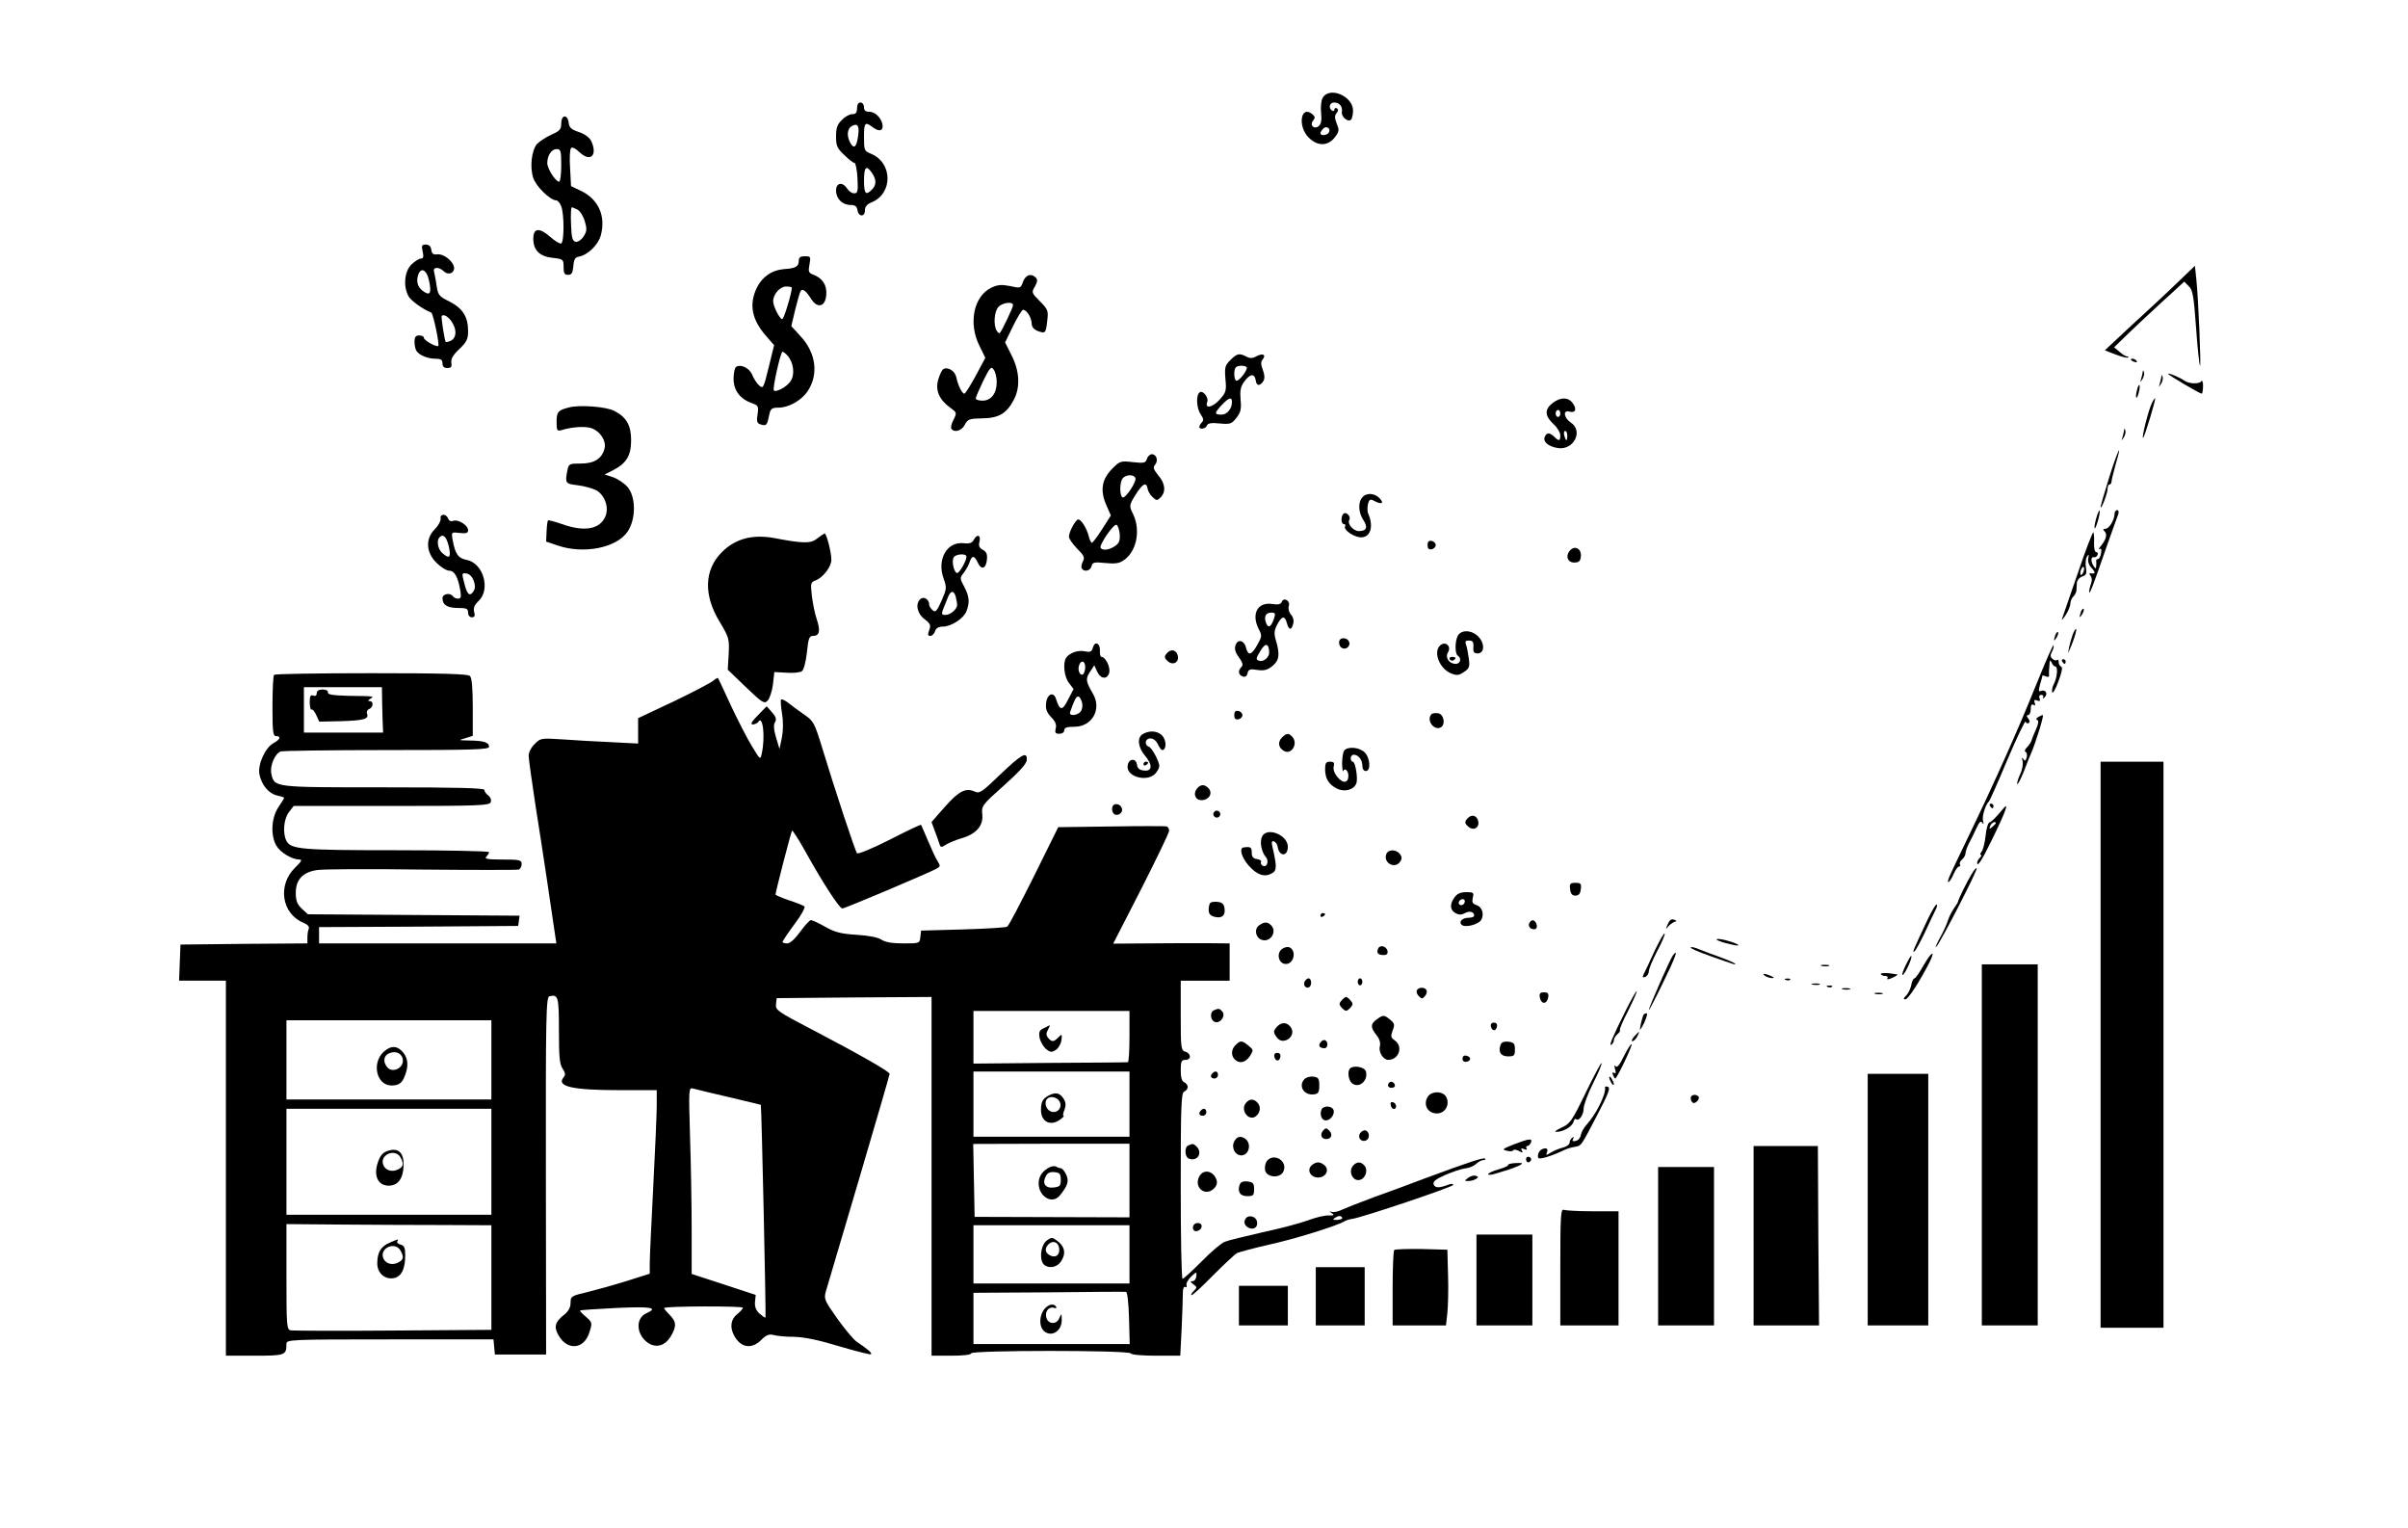 <?xml version="1.0" standalone="no"?>
<!DOCTYPE svg PUBLIC "-//W3C//DTD SVG 20010904//EN"
 "http://www.w3.org/TR/2001/REC-SVG-20010904/DTD/svg10.dtd">
<svg version="1.0" xmlns="http://www.w3.org/2000/svg"
 width="1034pt" height="656pt" viewBox="0 0 1034 656"
 preserveAspectRatio="xMidYMid meet">

<g transform="translate(0,656) scale(0.1,-0.1)"
fill="#000000" stroke="none">
<path d="M5679 6139 c-6 -12 -9 -41 -6 -65 3 -30 0 -47 -10 -55 -20 -17 -41 4
-24 24 9 11 8 17 -4 27 -50 41 -64 -53 -15 -101 38 -38 83 -37 113 3 18 24 18
30 7 57 -9 24 -10 34 -1 45 8 10 9 16 1 21 -5 3 -10 1 -10 -5 0 -6 -4 -8 -10
-5 -17 11 -11 35 9 35 23 0 37 -18 33 -41 -3 -19 23 -43 38 -34 5 3 10 21 10
40 0 63 -103 106 -131 54z m27 -148 c-8 -13 -36 -15 -36 -3 0 4 5 13 12 20 14
14 34 0 24 -17z"/>
<path d="M3680 6095 c0 -19 -5 -25 -20 -25 -12 0 -32 -11 -45 -25 -20 -19 -25
-35 -25 -71 0 -41 5 -51 36 -80 19 -19 39 -34 44 -34 4 0 10 -29 12 -65 3 -56
1 -65 -14 -65 -10 0 -23 9 -30 20 -20 31 -48 26 -48 -8 0 -35 27 -62 63 -62
19 0 26 -6 29 -22 4 -30 33 -30 32 -1 0 15 8 26 28 34 93 38 92 170 -2 209
-29 12 -30 15 -30 71 0 62 4 68 36 44 26 -20 44 -19 44 3 0 29 -29 62 -56 62
-17 0 -24 5 -24 20 0 11 -7 20 -15 20 -9 0 -15 -9 -15 -25z m4 -123 c-7 -46
-18 -53 -34 -23 -15 29 -12 59 8 70 25 14 34 0 26 -47z m60 -154 c20 -29 20
-52 0 -72 -26 -27 -34 -18 -34 39 0 59 10 68 34 33z"/>
<path d="M2410 6030 c0 -25 -6 -32 -42 -48 -24 -11 -51 -29 -62 -40 -23 -27
-32 -99 -16 -146 11 -36 73 -96 98 -96 7 0 17 -12 22 -26 13 -33 13 -151 0
-159 -5 -3 -26 9 -47 28 -47 41 -73 39 -73 -8 0 -49 27 -76 83 -82 46 -5 47
-7 47 -39 0 -27 4 -34 19 -34 16 0 20 8 23 37 2 29 8 39 23 41 39 7 84 51 95
92 22 82 -10 154 -84 190 l-44 21 -4 77 c-3 42 -1 81 4 86 5 6 19 -1 36 -17
47 -45 79 -15 51 47 -8 16 -27 30 -53 39 -33 11 -42 19 -44 40 -5 38 -32 35
-32 -3z m0 -180 c0 -38 -4 -70 -9 -70 -15 0 -51 56 -51 80 0 32 18 60 40 60
18 0 20 -7 20 -70z m70 -190 c11 -6 25 -28 31 -50 10 -33 9 -43 -5 -65 -10
-15 -25 -25 -34 -23 -14 3 -18 17 -20 76 -2 39 0 72 3 72 4 0 15 -5 25 -10z"/>
<path d="M1815 5480 c5 -23 3 -30 -8 -30 -8 0 -26 -12 -41 -26 -29 -30 -35
-90 -13 -134 10 -20 63 -58 99 -72 8 -4 36 -136 30 -143 -7 -7 -62 24 -62 35
0 6 -9 10 -20 10 -15 0 -20 -7 -20 -27 0 -16 4 -33 8 -39 12 -19 49 -34 81
-34 24 0 31 -4 31 -20 0 -14 7 -20 21 -20 16 0 20 5 17 23 -2 17 8 34 35 59
31 30 37 42 37 77 0 61 -23 97 -79 126 -45 22 -50 28 -56 67 -3 24 -9 51 -11
61 -7 21 21 23 42 2 18 -17 44 -9 44 14 0 26 -43 62 -71 59 -18 -2 -25 2 -27
20 -2 14 -10 22 -23 22 -18 0 -20 -4 -14 -30z m28 -128 c10 -49 4 -61 -20 -46
-27 17 -36 39 -29 68 11 43 39 30 49 -22z m103 -184 c17 -32 11 -63 -13 -72
-9 -4 -17 -5 -19 -4 -5 6 -21 108 -17 112 10 10 35 -8 49 -36z"/>
<path d="M3430 5441 c0 -25 -13 -33 -61 -36 -54 -4 -96 -33 -119 -80 -35 -72
-22 -138 41 -209 l33 -38 -23 -94 c-22 -90 -24 -94 -41 -79 -10 9 -24 30 -30
46 -12 29 -49 47 -69 34 -6 -3 -11 -26 -11 -51 0 -50 28 -87 79 -105 27 -9 29
-13 24 -48 -5 -33 -2 -39 16 -44 23 -6 25 -3 35 46 5 23 12 27 39 27 43 0 97
30 124 69 49 72 38 165 -29 237 l-40 44 17 72 c10 40 20 76 24 80 9 10 23 -2
44 -35 27 -43 61 -34 65 16 4 43 -16 73 -56 88 -20 8 -22 13 -16 44 6 33 5 35
-20 35 -19 0 -26 -5 -26 -19z m-30 -116 c0 -23 -34 -135 -41 -135 -11 0 -39
55 -39 77 0 30 29 63 56 63 13 0 24 -2 24 -5z m-18 -292 c26 -30 32 -80 13
-109 -15 -24 -63 -50 -72 -40 -7 7 29 166 37 166 4 0 14 -8 22 -17z"/>
<path d="M9350 5347 c-41 -40 -128 -121 -194 -181 l-118 -110 47 -18 c26 -10
50 -16 53 -13 3 3 1 5 -5 5 -5 0 -20 9 -32 20 l-23 19 65 63 c37 35 81 77 99
93 18 17 56 52 85 78 l52 48 20 -20 c17 -17 21 -42 31 -178 6 -87 14 -160 17
-163 5 -6 -7 290 -16 372 l-6 57 -75 -72z"/>
<path d="M4393 5351 c-10 -29 -11 -29 -56 -19 -37 7 -53 6 -80 -7 -76 -36
-100 -153 -51 -250 l25 -51 -41 -77 c-23 -42 -45 -77 -49 -77 -10 0 -28 37
-35 72 -6 26 -37 45 -56 33 -5 -3 -15 -23 -21 -44 -14 -46 4 -87 51 -121 29
-21 29 -22 15 -51 -9 -16 -13 -34 -10 -39 12 -19 45 -10 58 17 13 24 20 26 75
27 71 1 105 21 136 81 28 54 24 123 -11 191 l-27 54 34 70 c19 38 38 70 43 70
16 0 36 -33 37 -58 0 -15 9 -26 26 -33 33 -12 35 -10 41 45 5 42 3 48 -32 83
-36 36 -36 38 -21 63 11 20 12 30 4 38 -20 20 -43 13 -55 -17z m-43 -101 c0
-10 -47 -109 -57 -120 -2 -2 -8 2 -13 10 -15 24 -11 82 7 102 17 19 63 25 63
8z m-70 -330 c0 -49 -24 -80 -61 -80 -16 0 -29 4 -29 10 0 5 15 39 32 75 29
58 34 64 45 48 7 -9 13 -33 13 -53z"/>
<path d="M5283 5014 c-23 -23 -25 -31 -21 -81 5 -51 3 -58 -27 -91 -31 -33
-63 -37 -51 -7 7 18 -18 50 -32 41 -17 -10 -15 -68 4 -95 12 -17 13 -26 5 -34
-6 -6 -11 -15 -11 -19 0 -14 28 -9 33 6 4 9 19 12 55 8 44 -4 51 -2 71 24 19
24 22 38 18 79 -3 39 0 55 16 77 25 34 44 36 49 6 3 -26 18 -27 33 -4 6 10 6
26 -2 47 -9 24 -10 36 -1 46 16 20 1 28 -26 14 -17 -10 -29 -10 -44 -2 -30 16
-40 14 -69 -15z m70 -30 c8 -9 -34 -64 -45 -58 -10 6 -11 48 -1 57 8 9 38 9
46 1z m-63 -150 c0 -29 -21 -54 -45 -54 -32 0 -31 7 2 42 30 32 43 35 43 12z"/>
<path d="M9150 5016 c0 -2 7 -7 16 -10 8 -3 12 -2 9 4 -6 10 -25 14 -25 6z"/>
<path d="M9201 4963 c-1 -6 -4 -20 -7 -30 -5 -17 -5 -17 6 0 6 10 9 23 6 30
-3 9 -5 9 -5 0z"/>
<path d="M9310 4955 c0 -5 136 -85 144 -85 3 0 6 15 6 33 0 18 -4 27 -8 20 -8
-13 -55 -11 -74 4 -17 12 -68 34 -68 28z"/>
<path d="M9281 4943 c-1 -6 -4 -20 -7 -30 -5 -17 -5 -17 6 0 6 10 9 23 6 30
-3 9 -5 9 -5 0z"/>
<path d="M9176 4884 c-4 -14 -5 -28 -3 -31 3 -2 8 8 11 23 4 14 5 28 3 31 -3
2 -8 -8 -11 -23z"/>
<path d="M6666 4829 c-34 -27 -33 -54 4 -89 17 -15 30 -37 30 -49 0 -25 -6
-26 -26 -6 -20 19 -33 19 -41 -1 -8 -20 14 -40 54 -47 69 -13 114 72 58 109
-30 20 -35 55 -6 47 26 -7 33 10 15 35 -19 28 -54 28 -88 1z m34 -44 c0 -8 -4
-15 -10 -15 -5 0 -10 7 -10 15 0 8 5 15 10 15 6 0 10 -7 10 -15z m30 -95 c0
-11 -2 -20 -4 -20 -2 0 -6 9 -9 20 -3 11 -1 20 4 20 5 0 9 -9 9 -20z"/>
<path d="M9241 4831 c-15 -28 -48 -160 -38 -150 7 6 56 169 51 169 -2 0 -8 -8
-13 -19z"/>
<path d="M2444 4811 c-48 -12 -54 -19 -54 -63 0 -37 2 -40 23 -34 46 14 103
17 129 7 36 -14 62 -54 54 -86 -11 -44 -44 -65 -102 -65 -50 0 -52 -1 -58 -31
-10 -53 -8 -56 43 -62 28 -3 63 -13 80 -21 36 -19 56 -71 42 -109 -22 -59 -89
-72 -188 -37 -31 11 -58 18 -60 16 -2 -2 -5 -23 -6 -47 l-2 -44 50 -17 c112
-38 253 -10 300 60 36 53 36 148 0 191 -14 16 -42 35 -62 42 l-37 12 36 18
c58 30 78 63 78 129 0 64 -20 99 -72 126 -34 18 -149 27 -194 15z"/>
<path d="M9121 4713 c-1 -6 -4 -20 -7 -30 -5 -17 -5 -17 6 0 6 10 9 23 6 30
-3 9 -5 9 -5 0z"/>
<path d="M9057 4511 c-20 -65 -37 -122 -37 -127 1 -17 30 58 30 77 0 11 4 19
8 19 5 0 9 6 9 13 0 6 8 38 17 71 32 108 11 67 -27 -53z"/>
<path d="M4925 4590 c-6 -18 -12 -19 -60 -14 -52 6 -56 5 -88 -27 -46 -46 -54
-94 -27 -156 l20 -46 -37 -58 c-21 -33 -41 -59 -44 -59 -4 0 -10 12 -14 28 -8
33 -32 72 -45 72 -11 0 -40 -53 -40 -74 0 -9 16 -31 35 -51 30 -30 34 -38 25
-55 -6 -11 -8 -25 -5 -30 10 -17 37 -11 42 9 4 17 11 19 59 14 40 -4 60 -2 78
11 56 36 75 128 42 198 -18 37 -18 38 10 84 31 49 47 57 52 25 2 -10 11 -26
21 -35 17 -16 20 -16 35 -1 23 24 20 59 -10 94 -21 26 -24 34 -14 46 15 18 6
45 -14 45 -8 0 -18 -9 -21 -20z m-50 -81 c9 -13 -43 -92 -55 -84 -14 9 -12 69
2 83 15 15 45 16 53 1z m-67 -241 c2 -28 -2 -40 -20 -52 -24 -17 -54 -21 -62
-8 -7 12 55 103 68 99 6 -2 12 -20 14 -39z"/>
<path d="M5849 4424 c-18 -22 -16 -64 5 -96 21 -32 14 -48 -19 -48 -24 0 -51
32 -41 48 8 13 -11 35 -23 28 -14 -9 -14 -46 0 -46 5 0 8 -4 5 -9 -8 -12 24
-38 55 -46 49 -12 71 37 45 98 -5 9 -5 28 -2 42 5 21 10 24 26 15 32 -17 45
-12 25 10 -22 24 -58 26 -76 4z"/>
<path d="M9001 4334 c-6 -21 -9 -40 -6 -42 2 -2 8 13 14 34 6 21 9 40 6 42 -2
2 -8 -13 -14 -34z"/>
<path d="M9080 4355 c0 -26 -23 -65 -39 -65 -11 0 -12 -3 -4 -11 13 -13 7 -35
-16 -63 -9 -11 -11 -17 -5 -13 7 4 9 -2 6 -18 -2 -14 -8 -25 -13 -25 -5 0 -8
-3 -8 -7 1 -5 1 -15 0 -23 -1 -13 -2 -13 -11 0 -13 20 -12 41 1 38 6 -2 14 3
16 10 3 6 0 12 -6 12 -6 0 -10 17 -9 40 1 22 -1 42 -3 45 -3 2 -33 -75 -66
-173 -34 -97 -64 -186 -68 -197 -4 -11 2 -5 14 13 12 18 21 40 21 50 0 10 6
24 12 30 7 7 13 18 14 25 0 7 2 22 2 34 1 12 11 24 23 28 18 6 20 13 16 39 -3
18 -1 39 5 47 7 11 9 9 5 -8 -3 -13 3 -30 15 -42 18 -20 16 -26 -6 -22 -5 1
-5 -4 1 -11 6 -8 7 -21 2 -33 -4 -11 -8 -27 -8 -35 0 -18 15 20 74 191 25 69
47 133 51 142 3 10 1 17 -5 17 -6 0 -11 -7 -11 -15z m-134 -251 c-4 -9 -9 -15
-11 -12 -3 3 -3 13 1 22 4 9 9 15 11 12 3 -3 3 -13 -1 -22z"/>
<path d="M1892 4333 c1 -10 -10 -30 -25 -45 -41 -41 -38 -99 7 -144 19 -19 44
-34 55 -34 23 0 38 -28 48 -87 4 -26 2 -33 -10 -33 -9 0 -19 5 -22 10 -11 17
-45 11 -45 -8 0 -29 21 -42 67 -42 36 0 43 -3 43 -20 0 -12 7 -20 16 -20 12 0
15 6 10 23 -4 17 1 30 19 47 53 50 20 162 -50 176 -38 7 -51 26 -62 90 -5 30
-4 30 31 26 28 -3 36 -1 36 12 0 21 -43 48 -64 40 -10 -4 -18 0 -22 10 -8 22
-36 21 -32 -1z m35 -118 c11 -49 3 -57 -29 -28 -18 16 -24 53 -11 66 16 17 30
3 40 -38z m107 -148 c7 -18 7 -33 0 -44 -16 -26 -28 -17 -40 32 -12 45 -11 46
9 43 13 -2 25 -14 31 -31z"/>
<path d="M3510 4249 c-27 -23 -59 -23 -185 1 -93 17 -167 -2 -225 -60 -76 -76
-80 -184 -10 -299 41 -69 42 -74 39 -139 l-4 -67 77 -74 c71 -68 80 -74 94
-59 9 9 19 40 23 69 l6 54 53 -3 c30 -2 59 1 66 7 8 7 17 43 21 81 6 60 10 70
26 70 28 0 33 22 16 72 -8 23 -17 69 -21 101 -6 54 -5 58 18 66 31 13 66 58
66 88 0 32 -21 113 -29 113 -3 -1 -17 -10 -31 -21z"/>
<path d="M4181 4242 c-7 -13 -18 -17 -43 -14 -72 8 -116 -70 -86 -152 14 -39
13 -44 -9 -95 -20 -45 -26 -51 -38 -41 -8 7 -15 18 -15 24 0 22 -22 37 -37 25
-24 -20 -15 -63 17 -87 25 -19 28 -26 20 -47 -7 -19 -6 -25 5 -25 7 0 17 9 20
20 4 13 15 20 33 20 37 0 90 35 102 66 15 38 12 65 -10 106 -19 35 -19 37 -1
60 10 13 21 33 25 46 10 29 20 28 35 -4 15 -33 35 -26 39 14 2 23 -2 33 -18
42 -15 8 -19 17 -14 35 7 29 -11 34 -25 7z m-31 -72 c0 -18 -30 -70 -40 -70
-12 0 -24 46 -16 65 6 17 56 21 56 5z m-46 -172 c3 -13 6 -28 6 -35 0 -18 -29
-43 -50 -43 -17 0 -18 4 -10 25 6 14 14 36 20 50 12 31 26 32 34 3z"/>
<path d="M6130 4220 c0 -15 5 -20 18 -18 9 2 17 10 17 18 0 8 -8 16 -17 18
-13 2 -18 -3 -18 -18z"/>
<path d="M6740 4195 c-19 -23 -8 -50 20 -50 19 0 26 6 28 24 5 35 -26 53 -48
26z"/>
<path d="M5504 3976 c-4 -10 -16 -13 -40 -9 -64 10 -92 -42 -59 -108 15 -27
14 -32 -7 -69 -25 -44 -39 -46 -48 -9 -8 31 -36 37 -45 8 -5 -14 0 -31 15 -51
16 -22 19 -33 11 -41 -16 -16 -14 -34 5 -41 11 -4 18 1 21 14 4 17 11 19 42
14 28 -4 42 -1 64 16 30 24 34 50 16 110 -9 30 -8 43 5 68 20 38 33 41 42 7 8
-31 20 -32 27 -3 4 13 0 29 -9 39 -9 10 -13 26 -10 37 8 23 -22 40 -30 18z
m-35 -76 c-13 -35 -25 -38 -34 -10 -8 25 1 40 25 40 17 0 18 -4 9 -30z m-19
-141 c0 -22 -26 -43 -45 -35 -13 4 -12 11 7 41 21 37 37 34 38 -6z"/>
<path d="M8936 3935 c-9 -26 -7 -32 5 -12 6 10 9 21 6 23 -2 3 -7 -2 -11 -11z"/>
<path d="M8900 3835 c-5 -14 -12 -38 -15 -53 l-5 -27 11 25 c15 35 29 80 23
80 -2 0 -9 -11 -14 -25z"/>
<path d="M6260 3831 c-13 -25 -13 -78 0 -86 17 -11 11 -35 -9 -35 -29 0 -47
28 -33 50 15 25 -10 49 -33 30 -32 -27 -5 -99 44 -120 26 -11 35 -10 57 5 23
15 26 22 21 59 -3 22 -8 49 -12 59 -5 13 -2 17 13 17 16 0 20 -6 19 -27 -2
-22 2 -28 18 -28 29 0 32 41 4 71 -28 30 -74 32 -89 5z"/>
<path d="M8826 3835 c-9 -26 -7 -32 5 -12 6 10 9 21 6 23 -2 3 -7 -2 -11 -11z"/>
<path d="M5750 3801 c0 -22 23 -34 38 -19 15 15 3 38 -19 38 -12 0 -19 -7 -19
-19z"/>
<path d="M4693 3780 c-5 -18 -11 -21 -35 -16 -30 6 -66 -7 -80 -28 -15 -22 -8
-83 12 -108 l20 -26 -24 -46 c-24 -48 -35 -48 -51 2 -10 35 -39 24 -43 -17 -3
-25 3 -40 22 -60 18 -18 24 -33 19 -49 -4 -18 -1 -22 16 -22 12 0 21 6 21 15
0 11 11 15 43 15 77 0 119 76 80 142 -31 53 -32 64 -13 93 l19 29 12 -27 c15
-33 44 -35 52 -5 6 23 -16 68 -33 68 -5 0 -8 12 -7 26 2 33 -22 44 -30 14z
m-33 -84 c0 -14 -5 -28 -10 -31 -13 -8 -24 20 -16 40 9 24 26 17 26 -9z m-14
-151 c4 -15 1 -32 -6 -40 -15 -18 -51 -20 -45 -2 19 54 26 67 35 67 5 0 12
-11 16 -25z"/>
<path d="M8746 3627 c-78 -195 -181 -425 -292 -655 -42 -86 -80 -167 -85 -180
-13 -34 6 -18 21 18 7 16 17 30 22 30 5 0 7 4 4 9 -3 5 1 14 9 21 8 7 15 19
15 27 0 8 7 27 14 41 8 15 23 44 32 65 13 28 19 35 26 25 6 -9 7 -6 3 8 -5 20
11 71 26 84 3 3 39 83 79 179 41 96 76 169 78 163 2 -7 8 -9 13 -6 6 3 5 11
-2 20 -8 10 -8 14 0 14 6 0 11 12 11 26 0 17 4 23 12 18 7 -5 9 -2 5 9 -4 12
-2 14 10 10 12 -5 15 -2 11 9 -4 8 -1 15 8 15 7 0 10 -5 7 -11 -3 -7 -1 -6 7
1 15 14 4 34 -15 27 -12 -5 -12 0 -5 28 6 18 10 35 10 37 0 2 7 1 15 -3 8 -3
14 -2 14 2 -1 4 -1 23 1 42 1 26 3 30 9 17 4 -10 11 -18 16 -18 13 0 9 -48 -6
-76 -6 -11 -9 -27 -7 -35 3 -7 15 14 27 47 14 38 19 61 12 63 -6 2 -11 11 -11
20 0 8 -3 12 -7 9 -3 -4 -12 -2 -19 4 -10 8 -11 16 -3 31 6 10 9 23 7 28 -2 4
-34 -69 -72 -163z"/>
<path d="M5010 3755 c-11 -13 -11 -19 3 -32 21 -21 49 -9 45 19 -4 28 -30 35
-48 13z"/>
<path d="M6225 3730 c4 -6 11 -8 16 -5 14 9 11 15 -7 15 -8 0 -12 -5 -9 -10z"/>
<path d="M8855 3720 c3 -5 8 -10 11 -10 2 0 4 5 4 10 0 6 -5 10 -11 10 -5 0
-7 -4 -4 -10z"/>
<path d="M1177 3663 c-4 -3 -7 -64 -7 -135 0 -107 2 -128 15 -128 23 0 18 -15
-10 -30 -36 -19 -69 -92 -61 -134 9 -46 40 -83 76 -91 17 -4 30 -8 30 -10 0
-2 -11 -21 -25 -41 -30 -45 -34 -121 -8 -165 17 -29 67 -59 99 -59 13 0 8 -9
-19 -35 -76 -74 -58 -197 35 -236 19 -8 27 -17 24 -26 -4 -8 -6 -25 -6 -39 l0
-24 -272 -2 -273 -3 -3 -77 -3 -78 101 0 100 0 0 -805 0 -805 124 0 c131 0
136 2 136 51 0 18 13 19 444 19 l445 0 3 -32 3 -33 110 0 110 0 -1 767 c-1
693 1 767 15 771 38 9 41 -1 41 -147 0 -113 3 -146 16 -164 12 -18 13 -26 4
-37 -32 -39 36 -55 238 -55 l162 0 0 -67 c0 -38 -7 -194 -15 -348 -8 -154 -15
-301 -15 -327 l0 -46 -98 -31 c-54 -17 -130 -38 -170 -48 -69 -16 -72 -18 -72
-46 0 -19 -9 -36 -25 -49 -42 -33 -48 -53 -27 -90 38 -68 111 -61 133 13 13
40 12 42 -15 66 -16 13 -27 25 -25 27 2 2 73 7 157 11 150 7 181 1 127 -23
-48 -22 -43 -93 9 -128 35 -22 72 -11 96 29 26 43 25 63 -6 94 -14 14 -24 26
-22 28 8 8 338 9 338 1 0 -4 -11 -17 -25 -28 -27 -21 -32 -56 -13 -91 28 -53
75 -61 117 -19 21 21 34 26 52 21 13 -4 53 -8 89 -8 44 -1 107 -14 195 -41 71
-21 132 -36 135 -34 5 6 -10 19 -64 56 -13 10 -50 54 -82 99 -55 78 -57 83
-47 118 6 20 70 236 142 480 72 244 131 447 131 451 0 10 -136 87 -333 190
-148 77 -158 84 -155 109 l3 26 333 3 332 2 0 -770 0 -770 85 0 c50 0 85 4 85
10 0 14 677 14 685 0 3 -6 51 -10 110 -10 l103 0 6 118 c3 64 5 132 5 150 0
20 4 31 11 27 5 -3 7 0 5 7 -3 8 6 24 19 37 25 23 25 23 23 2 -1 -11 -8 -21
-16 -21 -11 0 -11 -3 3 -13 17 -13 17 -14 1 -30 -9 -9 -13 -17 -8 -17 5 0 47
39 93 86 47 47 92 89 101 94 9 5 70 21 135 36 107 23 297 82 327 101 7 4 21 9
32 10 44 6 435 138 435 146 0 5 -7 6 -16 3 -44 -17 -61 -17 -68 -1 -4 12 7 22
50 41 30 13 68 26 85 28 16 1 37 10 47 19 10 10 25 17 32 17 7 0 11 3 7 6 -6
6 -68 -14 -262 -86 -60 -23 -158 -59 -217 -80 -59 -22 -120 -46 -135 -53 -16
-8 -35 -12 -43 -10 -13 4 -13 3 0 -6 11 -7 7 -10 -16 -9 -16 1 -56 -9 -88 -21
-32 -12 -119 -35 -194 -51 -75 -17 -149 -35 -163 -41 -14 -5 -59 -43 -99 -84
-41 -41 -78 -75 -82 -75 -5 0 -8 180 -8 399 0 345 2 400 15 405 8 3 15 12 15
20 0 7 -7 16 -15 20 -10 4 -15 20 -15 51 0 38 3 45 20 45 26 0 26 27 0 35 -19
6 -20 15 -20 156 l0 149 105 0 105 0 0 80 0 80 -102 1 c-57 0 -169 0 -251 -1
l-147 -1 120 234 c66 130 120 242 120 250 0 9 -4 17 -10 19 -5 2 -112 2 -238
0 l-228 -3 -104 -210 c-58 -116 -109 -214 -115 -217 -5 -4 -91 -9 -190 -12
l-180 -5 -3 -27 c-3 -28 -4 -28 -73 -28 -47 0 -78 5 -94 16 -15 10 -56 18
-107 21 -67 4 -93 11 -134 34 -28 16 -56 29 -62 29 -5 0 -26 -22 -46 -50 -23
-31 -43 -50 -56 -50 -11 0 -20 3 -20 6 0 4 23 38 51 76 29 38 48 73 43 77 -5
4 -35 16 -66 26 -32 11 -58 22 -58 25 1 15 67 270 71 274 2 3 26 -34 53 -82
77 -139 150 -252 163 -252 11 0 361 148 403 170 18 10 19 13 6 33 -8 12 -26
51 -41 87 -15 36 -29 67 -30 69 -2 2 -63 -27 -135 -64 -73 -37 -136 -63 -140
-58 -8 9 -98 282 -151 457 -31 101 -36 111 -74 137 -22 15 -53 38 -68 50 -15
12 -30 19 -33 16 -3 -2 -1 -30 4 -61 6 -37 5 -74 -1 -104 l-10 -47 -15 50
c-10 34 -11 54 -4 65 7 12 4 23 -13 42 l-23 26 -38 -39 c-27 -27 -33 -39 -22
-39 9 0 20 5 24 11 19 32 31 -64 15 -135 -6 -29 -6 -29 -42 30 -20 32 -60 111
-90 174 -29 63 -54 117 -56 119 -2 2 -11 -3 -20 -11 -10 -9 -87 -49 -170 -89
l-153 -72 0 -54 0 -55 -117 6 c-65 3 -159 8 -210 12 -89 6 -93 5 -117 -20 -15
-14 -26 -36 -26 -50 0 -14 14 -112 30 -218 27 -168 70 -458 84 -555 l5 -33
-510 0 -509 0 0 35 0 35 428 2 427 3 3 22 3 22 -455 3 -454 3 -26 24 c-20 19
-26 34 -26 68 0 57 30 89 92 98 24 4 226 5 449 2 222 -2 410 -2 417 0 6 3 12
13 12 24 0 17 -8 19 -82 19 -64 0 -79 3 -70 12 7 7 12 16 12 20 0 4 -179 8
-399 8 -410 0 -451 4 -471 40 -17 32 -12 95 11 124 l20 26 420 0 c380 0 420 2
426 16 4 10 -1 22 -10 29 -10 7 -17 17 -17 24 0 8 -116 11 -433 11 -474 0
-469 -1 -482 59 -7 33 15 85 40 95 9 3 214 6 456 6 369 0 439 2 439 14 0 19
-22 26 -83 27 -49 1 -50 1 -19 10 l32 10 0 122 c0 82 -4 127 -12 135 -9 9
-117 12 -423 12 -227 0 -415 -3 -418 -7z m464 -125 c1 -40 2 -84 3 -98 l1 -25
-170 0 -170 0 0 97 0 98 168 0 167 0 1 -72z m3209 -1428 c0 -60 -3 -110 -7
-110 -5 -1 -155 -2 -335 -3 l-328 -3 0 113 0 113 335 0 335 0 0 -110z m-2740
-100 l0 -170 -440 0 -440 0 0 170 0 170 440 0 440 0 0 -170z m2740 -190 l0
-140 -335 0 -335 0 0 140 0 140 335 0 335 0 0 -140z m-1720 30 c74 -18 136
-32 137 -33 3 -4 23 -910 20 -913 -2 -2 -13 6 -26 17 -15 14 -21 30 -19 50 l3
30 -137 45 -138 45 0 188 c0 103 -3 284 -7 401 -6 206 -6 212 13 207 10 -3 80
-20 154 -37z m-1020 -277 l0 -228 -440 0 -440 0 0 228 0 227 440 0 440 0 0
-227z m2740 -81 l0 -158 -332 1 -333 1 -3 157 -3 156 336 1 335 0 0 -158z
m913 -159 c3 -5 -6 -9 -20 -10 -19 -1 -22 1 -12 8 17 11 26 11 32 2z m-3860
-32 l207 -1 0 -225 0 -224 -422 -3 c-233 -2 -431 -1 -440 1 -17 3 -18 22 -18
230 l0 226 233 -2 c127 -1 325 -2 440 -2z m2947 -126 l0 -125 -335 0 -335 0 0
125 0 125 335 0 335 0 0 -125z m-2 -273 l3 -112 -336 0 -335 0 0 110 0 110
323 2 c177 2 327 3 332 2 6 0 11 -47 13 -112z"/>
<path d="M1360 3584 c0 -10 -6 -14 -15 -10 -12 4 -15 -3 -15 -30 0 -19 4 -33
8 -30 4 2 13 -8 20 -24 l13 -28 93 2 c98 3 121 9 112 32 -3 8 1 17 9 20 18 7
20 34 3 34 -9 0 -8 4 2 10 18 12 21 11 -100 13 -62 2 -84 5 -82 15 1 7 -8 12
-23 12 -16 0 -25 -6 -25 -16z"/>
<path d="M4482 2146 c-19 -9 -22 -16 -18 -41 3 -16 16 -38 27 -48 19 -15 25
-16 43 -4 12 8 22 27 24 42 3 26 2 27 -13 12 -20 -21 -29 -21 -44 -3 -9 11
-10 20 -1 35 6 12 9 20 8 20 -2 -1 -13 -7 -26 -13z"/>
<path d="M1647 2044 c-52 -48 -30 -144 34 -144 32 0 46 10 58 43 16 41 13 72
-7 98 -26 31 -53 32 -85 3z m83 -38 c0 -32 -43 -52 -65 -30 -22 23 -19 53 8
63 30 12 57 -4 57 -33z"/>
<path d="M4503 1857 c-26 -14 -33 -28 -33 -62 0 -52 42 -72 84 -40 11 8 17 15
13 15 -4 0 -2 12 4 26 7 20 6 32 -5 49 -16 24 -34 27 -63 12z m47 -26 c14 -28
-13 -55 -41 -41 -19 10 -26 40 -12 53 13 14 43 7 53 -12z"/>
<path d="M1675 1622 c-31 -7 -44 -21 -56 -64 -13 -51 7 -88 50 -88 40 0 62 30
64 85 2 52 -19 76 -58 67z m45 -31 c15 -28 13 -39 -10 -51 -27 -14 -57 -4 -65
21 -14 43 53 70 75 30z"/>
<path d="M4505 1548 c-30 -16 -45 -39 -45 -68 0 -58 59 -92 91 -52 35 43 40
62 27 90 -7 15 -18 27 -23 27 -6 0 -15 3 -20 7 -6 3 -19 2 -30 -4z m50 -53 c0
-26 -4 -30 -31 -33 -36 -4 -50 18 -33 49 7 14 19 19 37 17 23 -2 27 -8 27 -33z"/>
<path d="M1673 1225 c-38 -16 -53 -42 -53 -89 0 -43 35 -72 75 -62 30 8 45 40
45 98 0 31 -4 41 -20 45 -11 3 -17 9 -14 14 7 11 6 11 -33 -6z m47 -34 c15
-28 13 -39 -10 -51 -27 -14 -57 -4 -65 21 -14 43 53 70 75 30z"/>
<path d="M4490 1230 c-22 -22 -27 -79 -8 -98 19 -19 55 -14 72 10 28 40 18 74
-31 102 -7 4 -21 -2 -33 -14z m58 -29 c4 -29 -15 -43 -40 -30 -21 11 -23 30
-6 47 19 19 43 10 46 -17z"/>
<path d="M4487 943 c-28 -32 -26 -88 4 -103 32 -18 69 11 68 53 0 30 -1 30
-10 9 -12 -32 -53 -27 -57 7 -4 25 15 44 36 36 7 -3 10 0 7 5 -9 15 -30 12
-48 -7z"/>
<path d="M5300 3490 c0 -15 5 -20 18 -18 9 2 17 10 17 18 0 8 -8 16 -17 18
-13 2 -18 -3 -18 -18z"/>
<path d="M6147 3494 c-23 -23 7 -69 37 -58 25 10 17 58 -9 62 -12 2 -24 0 -28
-4z"/>
<path d="M8751 3481 c-8 -5 -9 -10 -3 -12 7 -3 5 -17 -5 -39 -9 -19 -17 -41
-19 -47 -1 -7 -10 -20 -19 -30 -10 -9 -13 -19 -7 -21 5 -1 7 -12 5 -23 -5 -16
-8 -18 -15 -7 -6 9 -7 6 -3 -9 3 -13 -1 -38 -11 -58 -9 -20 -14 -38 -12 -41 3
-2 15 21 28 53 12 32 26 67 31 78 20 45 57 165 51 165 -4 0 -13 -4 -21 -9z"/>
<path d="M4908 3409 c-26 -14 -22 -56 7 -91 35 -41 34 -70 -2 -66 -20 2 -29 9
-31 26 -4 29 -36 26 -40 -5 -7 -51 94 -74 124 -28 16 24 16 28 -1 65 -10 21
-24 41 -31 44 -22 8 -17 36 6 36 12 0 25 -10 32 -25 6 -14 15 -25 19 -25 16 0
19 34 4 56 -17 26 -56 31 -87 13z"/>
<path d="M5505 3394 c-19 -19 -16 -43 7 -57 33 -21 65 32 36 61 -16 16 -23 15
-43 -4z"/>
<path d="M5772 3338 c-5 -7 -9 -32 -9 -56 1 -24 3 -38 5 -32 6 16 22 1 22 -20
0 -32 -22 -35 -46 -7 -14 16 -20 34 -17 47 4 15 1 20 -16 20 -17 0 -21 -6 -21
-31 0 -41 15 -66 50 -84 32 -17 74 -6 84 22 8 20 -4 93 -15 93 -5 0 -9 7 -9
15 0 8 6 15 13 15 20 0 37 -22 37 -47 0 -14 6 -23 15 -23 22 0 19 56 -5 80
-22 22 -72 27 -88 8z"/>
<path d="M4296 3236 c-80 -77 -90 -84 -111 -74 -38 17 -68 2 -128 -66 l-57
-65 14 -38 c8 -21 17 -46 20 -56 5 -16 8 -16 28 -3 13 8 42 20 66 27 63 18 95
54 90 102 -4 38 -1 41 93 125 66 59 98 94 98 110 2 38 -22 25 -113 -62z"/>
<path d="M4910 3279 c0 -5 5 -7 10 -4 6 3 10 8 10 11 0 2 -4 4 -10 4 -5 0 -10
-5 -10 -11z"/>
<path d="M9020 2075 l0 -1215 135 0 135 0 0 1215 0 1215 -135 0 -135 0 0
-1215z"/>
<path d="M5140 3175 c-18 -22 -8 -50 19 -50 32 0 49 28 32 49 -17 20 -35 20
-51 1z"/>
<path d="M4777 3097 c-3 -8 -2 -20 3 -27 11 -18 42 -4 38 17 -4 22 -34 29 -41
10z"/>
<path d="M8545 3100 c3 -5 8 -10 11 -10 2 0 4 5 4 10 0 6 -5 10 -11 10 -5 0
-7 -4 -4 -10z"/>
<path d="M8598 3084 c-28 -34 -46 -52 -56 -55 -6 -2 -13 -28 -16 -58 -3 -29
-11 -60 -17 -67 -6 -8 -8 -14 -3 -14 4 0 3 -5 -4 -12 -7 -7 -12 -16 -12 -22 0
-20 20 10 60 92 67 137 80 176 48 136z m-28 -58 c0 -2 -7 -9 -15 -16 -13 -11
-14 -10 -9 4 5 14 24 23 24 12z"/>
<path d="M5210 3065 c0 -8 7 -15 15 -15 8 0 15 7 15 15 0 8 -7 15 -15 15 -8 0
-15 -7 -15 -15z"/>
<path d="M6300 3045 c-11 -13 -11 -19 3 -32 21 -21 49 -9 45 19 -4 28 -30 35
-48 13z"/>
<path d="M5420 2970 c-12 -22 -4 -67 16 -90 15 -18 3 -47 -15 -36 -6 4 -9 11
-6 16 3 5 -5 10 -17 12 -17 2 -23 10 -23 28 0 23 -5 26 -35 22 -20 -3 -9 -42
21 -77 36 -41 68 -52 99 -35 23 12 24 27 4 114 -5 21 -3 27 6 24 7 -2 14 -12
16 -22 6 -44 44 -45 44 -1 0 50 -88 86 -110 45z"/>
<path d="M5953 2894 c-15 -39 38 -67 60 -32 8 12 7 21 -2 32 -17 21 -50 20
-58 0z"/>
<path d="M8466 2807 c-20 -32 -57 -108 -58 -117 0 -3 -8 -16 -18 -30 -9 -14
-21 -36 -25 -50 -4 -14 -20 -50 -37 -80 -16 -30 -21 -44 -11 -31 25 33 174
324 171 333 -2 4 -12 -7 -22 -25z"/>
<path d="M6742 2743 c2 -20 9 -28 23 -28 14 0 21 8 23 28 3 23 0 27 -23 27
-23 0 -26 -4 -23 -27z"/>
<path d="M6246 2708 c-22 -30 -20 -55 4 -68 14 -8 26 -8 40 0 21 11 40 6 40
-11 0 -5 -11 -9 -24 -9 -27 0 -43 -17 -30 -30 15 -14 74 1 85 22 13 25 3 55
-22 63 -16 5 -19 12 -15 31 6 22 3 24 -28 24 -25 0 -39 -7 -50 -22z m44 -16
c0 -13 -12 -22 -22 -16 -10 6 -1 24 13 24 5 0 9 -4 9 -8z"/>
<path d="M5197 2684 c-4 -4 -7 -18 -7 -30 0 -17 7 -25 26 -30 31 -8 47 6 42
37 -2 17 -10 25 -28 27 -14 2 -29 0 -33 -4z"/>
<path d="M8278 2614 c-61 -130 -68 -145 -58 -139 6 4 26 41 46 83 19 42 40 85
45 95 6 11 8 21 5 24 -3 3 -20 -26 -38 -63z"/>
<path d="M5670 2629 c0 -5 5 -7 10 -4 6 3 10 8 10 11 0 2 -4 4 -10 4 -5 0 -10
-5 -10 -11z"/>
<path d="M7161 2592 c-9 -22 -9 -24 1 -11 7 9 20 18 27 21 13 4 12 5 -1 10
-11 4 -19 -2 -27 -20z"/>
<path d="M6566 2595 c-3 -9 1 -18 10 -22 19 -7 28 2 21 22 -8 19 -23 19 -31 0z"/>
<path d="M5406 2587 c-21 -15 -15 -51 10 -61 38 -15 70 34 42 62 -16 16 -30
15 -52 -1z"/>
<path d="M7105 2478 c-21 -46 -42 -91 -47 -100 -6 -13 -5 -16 7 -12 8 4 15 14
15 24 0 10 16 48 35 85 20 37 35 71 33 77 -2 5 -21 -28 -43 -74z"/>
<path d="M7400 2514 c25 -7 52 -13 60 -13 24 1 -53 27 -80 28 -17 0 -11 -5 20
-15z"/>
<path d="M5505 2486 c-24 -17 -16 -60 12 -64 38 -6 54 58 18 72 -7 2 -21 -1
-30 -8z"/>
<path d="M5917 2486 c-7 -18 1 -26 25 -26 13 0 18 6 16 17 -4 22 -34 29 -41 9z"/>
<path d="M7260 2492 c0 -4 37 -20 83 -36 113 -40 113 -40 106 -32 -3 3 -30 15
-60 26 -30 10 -71 26 -91 34 -21 9 -38 13 -38 8z"/>
<path d="M7183 2458 c-12 -17 -103 -223 -103 -234 0 -5 27 47 60 115 55 112
70 154 43 119z"/>
<path d="M8260 2416 c-17 -31 -35 -56 -39 -56 -5 0 -11 -13 -14 -29 -3 -16
-13 -36 -22 -45 -12 -12 -13 -16 -3 -16 12 0 62 78 103 158 28 57 9 47 -25
-12z"/>
<path d="M8182 2414 c-12 -25 -17 -42 -11 -39 12 8 42 75 36 81 -2 2 -13 -17
-25 -42z"/>
<path d="M7823 2413 c9 -2 23 -2 30 0 6 3 -1 5 -18 5 -16 0 -22 -2 -12 -5z"/>
<path d="M8510 1645 l0 -775 120 0 120 0 0 775 0 775 -120 0 -120 0 0 -775z"/>
<path d="M8076 2378 c3 -5 12 -8 20 -8 9 0 12 -5 8 -11 -5 -9 29 4 44 16 2 2
-15 4 -37 7 -21 2 -37 0 -35 -4z"/>
<path d="M7580 2370 c8 -5 22 -9 30 -9 10 0 8 3 -5 9 -27 12 -43 12 -25 0z"/>
<path d="M5607 2353 c-13 -12 -7 -33 8 -33 8 0 15 9 15 20 0 20 -11 26 -23 13z"/>
<path d="M5830 2345 c0 -8 5 -15 10 -15 6 0 10 7 10 15 0 8 -4 15 -10 15 -5 0
-10 -7 -10 -15z"/>
<path d="M7668 2353 c7 -3 16 -2 19 1 4 3 -2 6 -13 5 -11 0 -14 -3 -6 -6z"/>
<path d="M7783 2333 c9 -2 23 -2 30 0 6 3 -1 5 -18 5 -16 0 -22 -2 -12 -5z"/>
<path d="M7848 2323 c7 -3 16 -2 19 1 4 3 -2 6 -13 5 -11 0 -14 -3 -6 -6z"/>
<path d="M6084 2309 c-3 -6 0 -17 8 -25 13 -13 16 -13 27 0 7 8 10 20 6 26 -8
13 -32 13 -41 -1z"/>
<path d="M7913 2313 c9 -2 23 -2 30 0 6 3 -1 5 -18 5 -16 0 -22 -2 -12 -5z"/>
<path d="M6981 2222 c-57 -114 -74 -155 -62 -147 6 3 11 12 11 19 0 8 7 19 15
26 9 7 13 15 11 18 -3 2 13 40 36 84 22 44 38 81 36 83 -2 2 -23 -35 -47 -83z"/>
<path d="M6612 2278 c2 -13 10 -23 18 -23 8 0 16 10 18 23 3 17 -2 22 -18 22
-16 0 -21 -5 -18 -22z"/>
<path d="M8053 2293 c9 -2 23 -2 30 0 6 3 -1 5 -18 5 -16 0 -22 -2 -12 -5z"/>
<path d="M5760 2264 c-11 -12 -10 -18 3 -32 16 -15 18 -15 34 0 13 14 14 20 3
32 -7 9 -16 16 -20 16 -4 0 -13 -7 -20 -16z"/>
<path d="M5213 2223 c-19 -7 -16 -43 3 -50 23 -9 48 25 33 44 -12 14 -16 15
-36 6z"/>
<path d="M7057 2203 c-6 -12 -19 -69 -14 -63 14 16 36 70 28 70 -5 0 -12 -3
-14 -7z"/>
<path d="M5912 2184 c-27 -19 -28 -34 -2 -67 14 -17 19 -34 15 -50 -6 -24 15
-57 36 -57 46 0 65 57 29 83 -18 12 -19 18 -10 43 10 25 8 31 -10 46 -27 22
-30 22 -58 2z"/>
<path d="M5486 2155 c-19 -20 -20 -26 -3 -49 26 -36 84 4 61 42 -15 23 -38 26
-58 7z"/>
<path d="M6402 2154 c4 -21 22 -23 26 -1 2 10 -3 17 -13 17 -10 0 -15 -6 -13
-16z"/>
<path d="M7017 2110 c-9 -11 -13 -20 -7 -20 5 0 14 9 20 20 6 11 9 20 8 20 -2
0 -11 -9 -21 -20z"/>
<path d="M5671 2086 c-12 -14 -5 -26 16 -26 15 0 18 26 4 34 -5 3 -14 0 -20
-8z"/>
<path d="M5306 2074 c-19 -18 -21 -45 -4 -62 20 -20 46 -14 65 14 16 26 16 27
-6 45 -28 23 -35 23 -55 3z"/>
<path d="M6444 2076 c-12 -31 0 -51 31 -51 27 0 30 3 30 30 0 25 -4 30 -28 33
-17 2 -29 -2 -33 -12z"/>
<path d="M6973 2026 c-18 -38 -30 -52 -36 -43 -5 7 -6 3 -2 -12 5 -16 4 -21
-4 -17 -7 5 -9 1 -5 -8 3 -9 8 -16 10 -16 7 0 75 142 70 147 -3 3 -17 -20 -33
-51z"/>
<path d="M5472 2024 c4 -21 22 -23 26 -1 2 10 -3 17 -13 17 -10 0 -15 -6 -13
-16z"/>
<path d="M6280 2015 c0 -10 7 -15 18 -13 21 4 19 22 -2 26 -10 2 -16 -3 -16
-13z"/>
<path d="M6809 1869 c-59 -122 -67 -133 -104 -150 -22 -10 -32 -18 -23 -18 28
-1 67 21 74 41 3 11 8 17 11 14 12 -12 33 17 33 44 0 15 18 65 41 110 23 45
39 84 36 86 -2 3 -33 -55 -68 -127z"/>
<path d="M5797 1973 c-12 -12 -7 -50 8 -63 30 -25 72 11 60 51 -6 19 -54 27
-68 12z"/>
<path d="M5207 1953 c-12 -11 -8 -23 8 -23 8 0 15 7 15 15 0 16 -12 20 -23 8z"/>
<path d="M8020 1410 l0 -540 130 0 130 0 0 540 0 540 -130 0 -130 0 0 -540z"/>
<path d="M5602 1928 c-29 -29 -3 -72 40 -66 19 2 23 9 23 38 0 30 -4 35 -25
38 -14 2 -31 -3 -38 -10z"/>
<path d="M6910 1935 c0 -5 5 -17 10 -25 5 -8 10 -10 10 -5 0 6 -5 17 -10 25
-5 8 -10 11 -10 5z"/>
<path d="M5966 1913 c-11 -11 -6 -23 9 -23 8 0 15 4 15 9 0 13 -16 22 -24 14z"/>
<path d="M6892 1892 c6 -27 -38 -115 -78 -159 -13 -14 -24 -34 -26 -46 -2 -12
-11 -23 -22 -25 -13 -3 -16 0 -11 9 5 8 4 10 -3 5 -7 -4 -12 -14 -12 -21 0 -8
-12 -17 -27 -21 -16 -4 -39 -13 -52 -21 -22 -14 -24 -14 -18 1 4 9 1 16 -6 16
-18 0 -32 -13 -33 -31 -1 -14 4 -15 35 -7 20 6 49 17 65 25 15 8 40 17 55 19
33 6 27 -1 99 136 47 90 58 117 47 122 -8 3 -14 2 -13 -2z"/>
<path d="M6129 1849 c-18 -34 3 -69 41 -69 36 0 57 38 40 71 -15 27 -66 26
-81 -2z"/>
<path d="M7260 1846 c0 -8 4 -17 9 -20 11 -7 33 18 24 27 -12 12 -33 7 -33 -7z"/>
<path d="M5350 1825 c-26 -31 13 -82 44 -56 19 16 21 42 4 59 -16 16 -33 15
-48 -3z"/>
<path d="M5972 1816 c1 -10 8 -17 13 -17 15 1 12 24 -3 29 -9 3 -13 -2 -10
-12z"/>
<path d="M5674 1795 c-8 -21 2 -45 19 -45 20 0 40 27 33 45 -7 19 -45 20 -52
0z"/>
<path d="M5157 1793 c-12 -11 -8 -23 8 -23 8 0 15 7 15 15 0 16 -12 20 -23 8z"/>
<path d="M5681 1706 c-14 -17 -7 -36 14 -36 22 0 29 20 13 36 -13 13 -16 13
-27 0z"/>
<path d="M5842 1697 c-15 -17 1 -42 23 -33 18 6 17 37 -1 43 -6 2 -16 -2 -22
-10z"/>
<path d="M5300 1660 c-14 -26 3 -60 30 -60 34 0 46 52 16 72 -19 13 -35 9 -46
-12z"/>
<path d="M6500 1647 c-48 -19 -52 -22 -30 -27 14 -4 26 -3 28 2 2 4 13 3 24
-3 16 -9 19 -8 13 2 -6 9 -3 11 9 6 10 -4 15 -3 11 3 -3 6 -2 10 3 10 6 0 12
7 16 15 7 19 -6 18 -74 -8z"/>
<path d="M5103 1643 c-18 -7 -16 -50 2 -57 36 -14 61 24 33 52 -13 13 -16 13
-35 5z"/>
<path d="M7530 1255 l0 -385 140 0 141 0 -3 385 -2 385 -138 0 -138 0 0 -385z"/>
<path d="M6553 1584 c0 -16 13 -19 21 -5 3 5 0 11 -7 14 -8 3 -14 -1 -14 -9z"/>
<path d="M5440 1576 c-6 -8 -10 -25 -8 -38 4 -32 62 -39 78 -9 23 44 -38 85
-70 47z"/>
<path d="M5629 1554 c-17 -21 0 -49 31 -49 31 0 48 28 31 49 -8 9 -21 16 -31
16 -10 0 -23 -7 -31 -16z"/>
<path d="M5812 1558 c-26 -26 -2 -75 31 -62 22 8 31 42 17 59 -15 18 -32 19
-48 3z"/>
<path d="M6476 1559 c2 -4 -17 -12 -41 -19 -25 -7 -45 -16 -45 -21 0 -4 14 -3
30 2 17 5 43 13 59 18 16 5 38 14 48 19 15 9 11 10 -18 9 -21 -1 -35 -5 -33
-8z"/>
<path d="M7120 1210 l0 -340 120 0 120 0 0 340 0 340 -120 0 -120 0 0 -340z"/>
<path d="M5150 1510 c-25 -46 23 -88 61 -54 13 12 17 24 13 38 -13 40 -56 49
-74 16z"/>
<path d="M6305 1504 c-18 -14 -18 -14 1 -14 10 0 25 4 32 9 11 7 11 9 0 13 -8
3 -22 0 -33 -8z"/>
<path d="M5324 1476 c-12 -31 0 -51 31 -51 27 0 30 3 30 30 0 25 -4 30 -28 33
-17 2 -29 -2 -33 -12z"/>
<path d="M6700 1121 l0 -251 125 0 125 0 0 245 0 245 -109 0 c-60 0 -116 3
-125 6 -14 6 -16 -20 -16 -245z"/>
<path d="M5346 1323 c-5 -11 -1 -22 9 -30 23 -16 47 -5 43 21 -4 27 -43 34
-52 9z"/>
<path d="M5125 1300 c-3 -5 -4 -14 0 -20 8 -13 35 -1 35 16 0 16 -26 19 -35 4z"/>
<path d="M6340 1065 l0 -195 120 0 120 0 0 195 0 195 -120 0 -120 0 0 -195z"/>
<path d="M5987 1194 c-4 -4 -7 -79 -7 -166 l0 -158 114 0 115 0 6 53 c3 28 5
102 3 162 l-3 110 -111 3 c-60 1 -113 -1 -117 -4z"/>
<path d="M5650 995 l0 -125 105 0 105 0 0 125 0 125 -105 0 -105 0 0 -125z"/>
<path d="M5320 955 l0 -85 105 0 105 0 0 85 0 85 -105 0 -105 0 0 -85z"/>
</g>
</svg>
